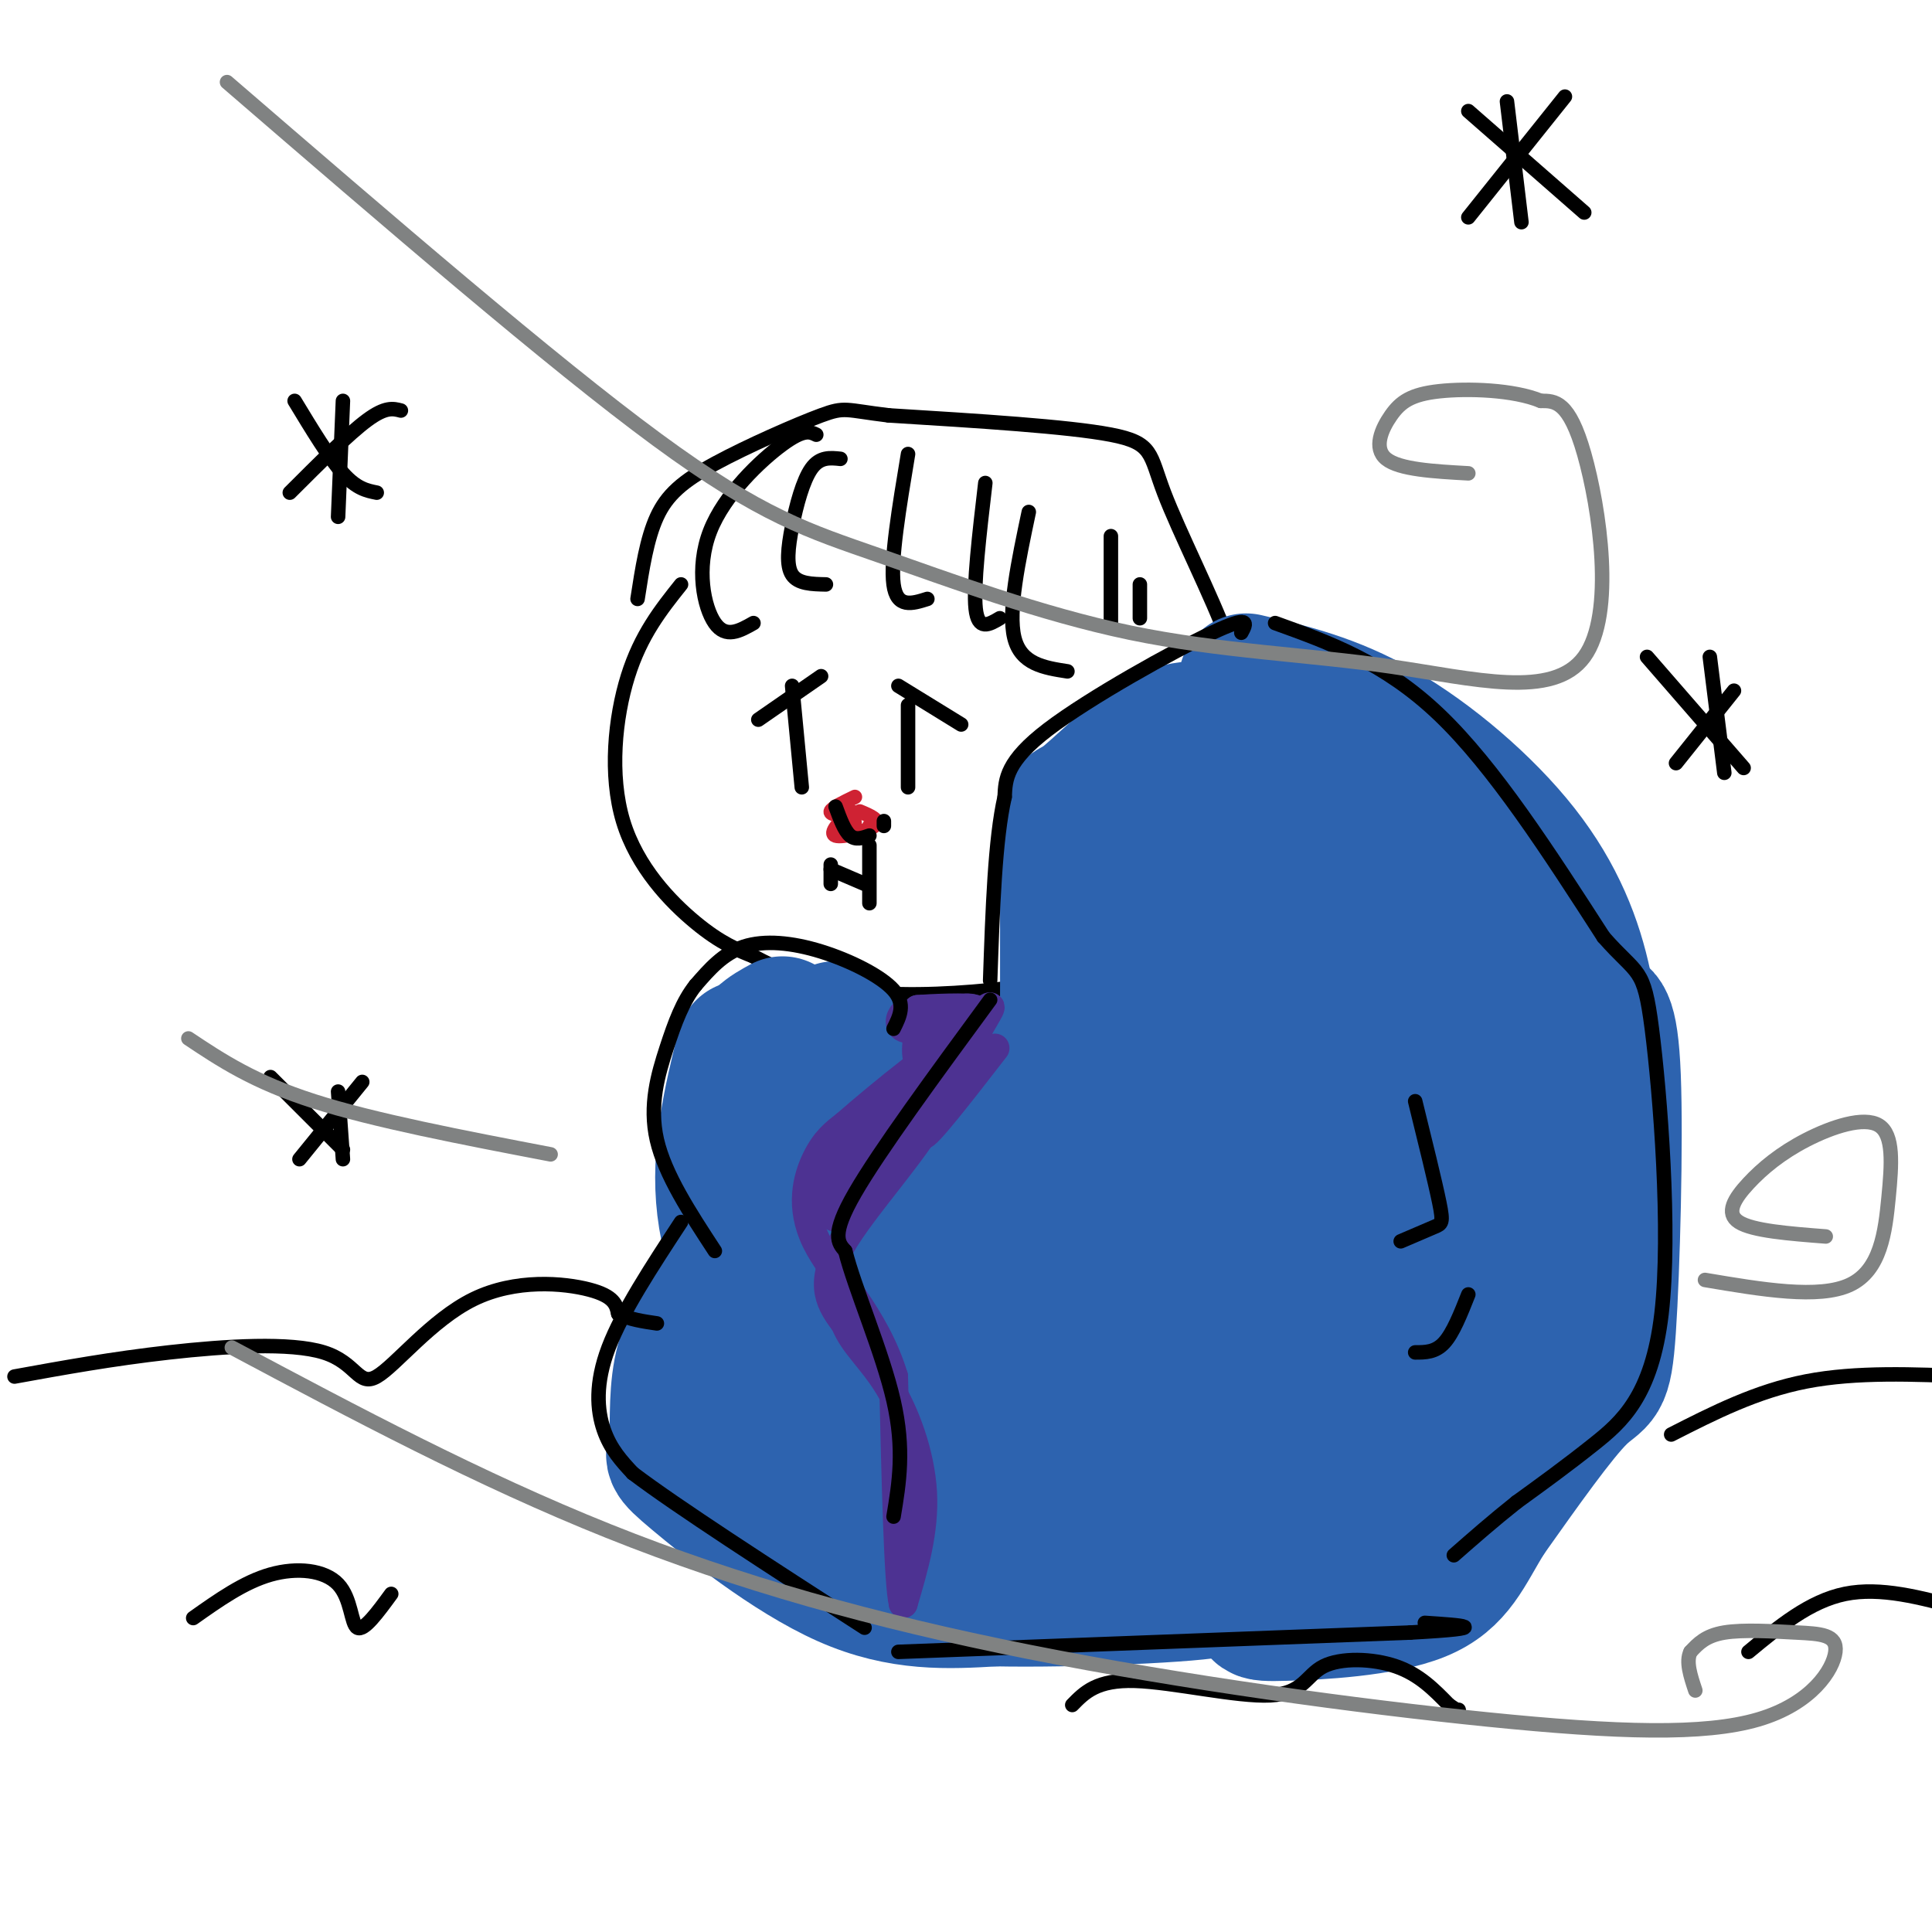 <svg viewBox='0 0 400 400' version='1.1' xmlns='http://www.w3.org/2000/svg' xmlns:xlink='http://www.w3.org/1999/xlink'><g fill='none' stroke='rgb(0,0,0)' stroke-width='3' stroke-linecap='round' stroke-linejoin='round'><path d='M141,121c-4.161,5.220 -8.321,10.440 -11,19c-2.679,8.560 -3.875,20.458 -1,30c2.875,9.542 9.821,16.726 15,21c5.179,4.274 8.589,5.637 12,7'/><path d='M156,198c4.966,2.619 11.379,5.667 20,7c8.621,1.333 19.448,0.951 29,0c9.552,-0.951 17.828,-2.471 24,-5c6.172,-2.529 10.239,-6.065 13,-8c2.761,-1.935 4.218,-2.267 6,-9c1.782,-6.733 3.891,-19.866 6,-33'/><path d='M254,150c1.687,-7.542 2.906,-9.898 0,-18c-2.906,-8.102 -9.936,-21.951 -13,-30c-3.064,-8.049 -2.161,-10.300 -11,-12c-8.839,-1.700 -27.419,-2.850 -46,-4'/><path d='M184,86c-9.132,-1.104 -8.963,-1.863 -14,0c-5.037,1.863 -15.279,6.348 -22,10c-6.721,3.652 -9.920,6.472 -12,11c-2.080,4.528 -3.040,10.764 -4,17'/><path d='M164,142c0.000,0.000 2.000,21.000 2,21'/><path d='M188,146c0.000,0.000 0.000,17.000 0,17'/><path d='M186,142c0.000,0.000 13.000,8.000 13,8'/><path d='M170,140c0.000,0.000 -13.000,9.000 -13,9'/><path d='M172,180c0.000,0.000 7.000,3.000 7,3'/><path d='M180,175c0.000,0.000 0.000,12.000 0,12'/><path d='M172,179c0.000,0.000 0.000,4.000 0,4'/></g>
<g fill='none' stroke='rgb(45,99,175)' stroke-width='28' stroke-linecap='round' stroke-linejoin='round'><path d='M258,141c8.928,2.077 17.855,4.155 28,10c10.145,5.845 21.507,15.458 29,25c7.493,9.542 11.115,19.013 13,28c1.885,8.987 2.031,17.491 1,25c-1.031,7.509 -3.239,14.022 -5,18c-1.761,3.978 -3.075,5.422 -5,5c-1.925,-0.422 -4.463,-2.711 -7,-5'/><path d='M255,152c-4.619,-1.089 -9.238,-2.179 -15,1c-5.762,3.179 -12.667,10.625 -16,13c-3.333,2.375 -3.095,-0.321 -3,11c0.095,11.321 0.048,36.661 0,62'/><path d='M221,239c-3.674,12.270 -12.860,11.943 -17,14c-4.140,2.057 -3.234,6.496 -4,12c-0.766,5.504 -3.205,12.073 1,20c4.205,7.927 15.055,17.211 22,22c6.945,4.789 9.984,5.083 15,5c5.016,-0.083 12.008,-0.541 19,-1'/><path d='M252,176c-3.416,-3.906 -6.833,-7.812 -9,5c-2.167,12.812 -3.086,42.341 -4,44c-0.914,1.659 -1.823,-24.553 0,-38c1.823,-13.447 6.378,-14.128 12,-16c5.622,-1.872 12.311,-4.936 19,-8'/><path d='M270,163c9.276,2.887 22.965,14.103 30,23c7.035,8.897 7.414,15.473 8,26c0.586,10.527 1.378,25.003 0,37c-1.378,11.997 -4.926,21.515 -9,30c-4.074,8.485 -8.674,15.938 -8,8c0.674,-7.938 6.621,-31.268 9,-47c2.379,-15.732 1.189,-23.866 0,-32'/><path d='M300,208c-1.641,-13.557 -5.745,-31.450 -3,-32c2.745,-0.550 12.338,16.243 17,24c4.662,7.757 4.393,6.479 5,15c0.607,8.521 2.091,26.841 0,40c-2.091,13.159 -7.755,21.158 -11,26c-3.245,4.842 -4.070,6.526 -5,7c-0.930,0.474 -1.965,-0.263 -3,-1'/><path d='M300,287c-0.333,-0.667 0.333,-1.833 1,-3'/><path d='M162,212c-3.059,1.659 -6.118,3.317 -7,8c-0.882,4.683 0.413,12.389 1,17c0.587,4.611 0.466,6.126 4,12c3.534,5.874 10.724,16.107 14,14c3.276,-2.107 2.638,-16.553 2,-31'/><path d='M176,232c0.000,-7.000 -1.000,-9.000 -2,-11'/><path d='M173,213c3.778,12.844 7.556,25.689 11,31c3.444,5.311 6.556,3.089 11,-1c4.444,-4.089 10.222,-10.044 16,-16'/><path d='M211,227c3.833,-4.667 5.417,-8.333 7,-12'/><path d='M154,217c-2.667,10.917 -5.333,21.833 -4,33c1.333,11.167 6.667,22.583 12,34'/><path d='M158,264c-3.444,1.392 -6.887,2.784 -10,6c-3.113,3.216 -5.895,8.257 -7,14c-1.105,5.743 -0.533,12.189 -1,15c-0.467,2.811 -1.972,1.988 4,7c5.972,5.012 19.421,15.861 31,21c11.579,5.139 21.290,4.570 31,4'/><path d='M206,331c16.448,0.336 42.067,-0.825 46,-2c3.933,-1.175 -13.822,-2.365 -27,-6c-13.178,-3.635 -21.780,-9.717 -28,-14c-6.220,-4.283 -10.059,-6.769 -12,-12c-1.941,-5.231 -1.983,-13.209 -1,-17c0.983,-3.791 2.992,-3.396 5,-3'/><path d='M189,277c1.910,-0.135 4.186,1.027 6,2c1.814,0.973 3.167,1.756 -6,6c-9.167,4.244 -28.853,11.950 -37,12c-8.147,0.050 -4.756,-7.557 -2,-11c2.756,-3.443 4.878,-2.721 7,-2'/><path d='M158,298c11.009,4.700 22.019,9.401 39,12c16.981,2.599 39.934,3.098 56,0c16.066,-3.098 25.245,-9.791 31,-15c5.755,-5.209 8.086,-8.935 10,-11c1.914,-2.065 3.410,-2.471 4,-15c0.590,-12.529 0.274,-37.181 -1,-51c-1.274,-13.819 -3.507,-16.805 -5,-17c-1.493,-0.195 -2.247,2.403 -3,5'/><path d='M289,206c-4.668,10.836 -14.839,35.428 -25,51c-10.161,15.572 -20.314,22.126 -26,26c-5.686,3.874 -6.906,5.069 -2,-2c4.906,-7.069 15.936,-22.403 22,-32c6.064,-9.597 7.161,-13.456 8,-21c0.839,-7.544 1.419,-18.772 2,-30'/><path d='M268,198c0.272,-7.399 -0.047,-10.896 3,-12c3.047,-1.104 9.460,0.185 13,0c3.540,-0.185 4.207,-1.843 2,3c-2.207,4.843 -7.286,16.189 -13,24c-5.714,7.811 -12.061,12.089 -18,15c-5.939,2.911 -11.469,4.456 -17,6'/><path d='M238,234c-8.394,2.618 -20.879,6.164 -27,14c-6.121,7.836 -5.878,19.962 -5,28c0.878,8.038 2.390,11.990 6,14c3.610,2.010 9.318,2.080 13,1c3.682,-1.080 5.337,-3.310 8,-6c2.663,-2.690 6.332,-5.840 10,-14c3.668,-8.160 7.334,-21.332 6,-23c-1.334,-1.668 -7.667,8.166 -14,18'/><path d='M235,266c-3.205,3.836 -4.219,4.425 -7,5c-2.781,0.575 -7.329,1.137 -9,0c-1.671,-1.137 -0.466,-3.971 0,-5c0.466,-1.029 0.194,-0.251 8,-6c7.806,-5.749 23.690,-18.025 27,-15c3.310,3.025 -5.952,21.352 -9,30c-3.048,8.648 0.120,7.618 8,1c7.880,-6.618 20.473,-18.826 24,-19c3.527,-0.174 -2.012,11.684 -5,18c-2.988,6.316 -3.425,7.090 -5,8c-1.575,0.910 -4.287,1.955 -7,3'/><path d='M260,286c-6.834,3.392 -20.419,10.373 -19,13c1.419,2.627 17.844,0.900 26,1c8.156,0.100 8.045,2.029 13,-6c4.955,-8.029 14.978,-26.014 25,-44'/><path d='M330,210c1.738,-0.119 3.476,-0.238 4,13c0.524,13.238 -0.167,39.833 -1,52c-0.833,12.167 -1.810,9.905 -6,14c-4.190,4.095 -11.595,14.548 -19,25'/><path d='M308,314c-4.518,7.246 -6.314,12.860 -14,16c-7.686,3.140 -21.262,3.807 -28,4c-6.738,0.193 -6.640,-0.088 -2,-4c4.640,-3.912 13.820,-11.456 23,-19'/><path d='M287,311c5.781,-6.040 8.735,-11.640 10,-12c1.265,-0.360 0.841,4.518 1,9c0.159,4.482 0.903,8.566 -8,11c-8.903,2.434 -27.451,3.217 -46,4'/><path d='M244,323c-7.667,0.000 -3.833,-2.000 0,-4'/></g>
<g fill='none' stroke='rgb(77,50,146)' stroke-width='6' stroke-linecap='round' stroke-linejoin='round'><path d='M206,217c-7.167,9.250 -14.333,18.500 -15,18c-0.667,-0.500 5.167,-10.750 11,-21'/><path d='M202,214c2.733,-4.867 4.067,-6.533 2,-5c-2.067,1.533 -7.533,6.267 -13,11'/><path d='M191,220c-2.167,0.000 -1.083,-5.500 0,-11'/><path d='M191,209c4.044,5.044 8.089,10.089 4,19c-4.089,8.911 -16.311,21.689 -21,30c-4.689,8.311 -1.844,12.156 1,16'/><path d='M175,274c1.726,4.381 5.542,7.333 9,13c3.458,5.667 6.560,14.048 7,22c0.440,7.952 -1.780,15.476 -4,23'/><path d='M187,332c-1.000,-4.000 -1.500,-25.500 -2,-47'/><path d='M185,285c-3.857,-12.679 -12.500,-20.875 -16,-28c-3.500,-7.125 -1.857,-13.179 0,-17c1.857,-3.821 3.929,-5.411 6,-7'/><path d='M175,233c7.022,-6.156 21.578,-18.044 24,-18c2.422,0.044 -7.289,12.022 -17,24'/><path d='M182,239c-4.583,7.095 -7.542,12.833 -9,13c-1.458,0.167 -1.417,-5.238 2,-11c3.417,-5.762 10.208,-11.881 17,-18'/><path d='M192,223c-2.244,4.267 -16.356,23.933 -17,25c-0.644,1.067 12.178,-16.467 25,-34'/><path d='M200,214c3.800,-6.400 0.800,-5.400 -2,-5c-2.800,0.400 -5.400,0.200 -8,0'/><path d='M190,209c2.044,-0.178 11.156,-0.622 12,0c0.844,0.622 -6.578,2.311 -14,4'/><path d='M188,213c-2.444,-0.178 -1.556,-2.622 -1,-3c0.556,-0.378 0.778,1.311 1,3'/></g>
<g fill='none' stroke='rgb(0,0,0)' stroke-width='3' stroke-linecap='round' stroke-linejoin='round'><path d='M257,131c1.044,-1.911 2.089,-3.822 -6,0c-8.089,3.822 -25.311,13.378 -34,20c-8.689,6.622 -8.844,10.311 -9,14'/><path d='M208,165c-2.000,8.667 -2.500,23.333 -3,38'/><path d='M205,207c-11.500,15.667 -23.000,31.333 -28,40c-5.000,8.667 -3.500,10.333 -2,12'/><path d='M175,259c1.911,7.689 7.689,20.911 10,31c2.311,10.089 1.156,17.044 0,24'/><path d='M186,342c0.000,0.000 106.000,-4.000 106,-4'/><path d='M292,338c18.167,-1.000 10.583,-1.500 3,-2'/><path d='M264,129c11.333,4.083 22.667,8.167 34,19c11.333,10.833 22.667,28.417 34,46'/><path d='M332,194c7.231,8.236 8.309,5.826 10,19c1.691,13.174 3.994,41.931 2,59c-1.994,17.069 -8.284,22.448 -14,27c-5.716,4.552 -10.858,8.276 -16,12'/><path d='M314,311c-4.833,3.833 -8.917,7.417 -13,11'/><path d='M185,213c1.280,-2.554 2.560,-5.107 0,-8c-2.560,-2.893 -8.958,-6.125 -15,-8c-6.042,-1.875 -11.726,-2.393 -16,-1c-4.274,1.393 -7.137,4.696 -10,8'/><path d='M144,204c-2.643,3.321 -4.250,7.625 -6,13c-1.750,5.375 -3.643,11.821 -2,19c1.643,7.179 6.821,15.089 12,23'/><path d='M141,253c-6.089,9.289 -12.178,18.578 -15,26c-2.822,7.422 -2.378,12.978 -1,17c1.378,4.022 3.689,6.511 6,9'/><path d='M131,305c9.000,6.833 28.500,19.417 48,32'/><path d='M169,90c-1.280,-0.625 -2.560,-1.250 -7,2c-4.440,3.250 -12.042,10.375 -15,18c-2.958,7.625 -1.274,15.750 1,19c2.274,3.250 5.137,1.625 8,0'/><path d='M174,95c-2.125,-0.226 -4.250,-0.452 -6,2c-1.750,2.452 -3.125,7.583 -4,12c-0.875,4.417 -1.250,8.119 0,10c1.250,1.881 4.125,1.940 7,2'/><path d='M188,94c-1.833,11.000 -3.667,22.000 -3,27c0.667,5.000 3.833,4.000 7,3'/><path d='M204,100c-1.250,10.667 -2.500,21.333 -2,26c0.500,4.667 2.750,3.333 5,2'/><path d='M213,106c-2.167,10.250 -4.333,20.500 -3,26c1.333,5.500 6.167,6.250 11,7'/><path d='M230,111c0.000,0.000 0.000,18.000 0,18'/><path d='M236,121c0.000,0.000 0.000,7.000 0,7'/><path d='M293,228c2.067,8.378 4.133,16.756 5,21c0.867,4.244 0.533,4.356 -1,5c-1.533,0.644 -4.267,1.822 -7,3'/><path d='M304,268c-1.583,4.000 -3.167,8.000 -5,10c-1.833,2.000 -3.917,2.000 -6,2'/><path d='M3,285c10.121,-1.838 20.242,-3.676 32,-5c11.758,-1.324 25.153,-2.134 32,0c6.847,2.134 7.144,7.211 11,5c3.856,-2.211 11.269,-11.711 20,-16c8.731,-4.289 18.780,-3.368 24,-2c5.220,1.368 5.610,3.184 6,5'/><path d='M128,272c2.333,1.167 5.167,1.583 8,2'/><path d='M346,297c8.833,-4.500 17.667,-9.000 28,-11c10.333,-2.000 22.167,-1.500 34,-1'/><path d='M304,23c0.000,0.000 24.000,21.000 24,21'/><path d='M324,20c0.000,0.000 -20.000,25.000 -20,25'/><path d='M312,21c0.000,0.000 3.000,25.000 3,25'/><path d='M61,83c3.583,5.917 7.167,11.833 10,15c2.833,3.167 4.917,3.583 7,4'/><path d='M83,85c-1.583,-0.417 -3.167,-0.833 -7,2c-3.833,2.833 -9.917,8.917 -16,15'/><path d='M71,83c0.000,0.000 -1.000,24.000 -1,24'/><path d='M341,136c0.000,0.000 20.000,23.000 20,23'/><path d='M359,143c0.000,0.000 -12.000,15.000 -12,15'/><path d='M354,136c0.000,0.000 3.000,24.000 3,24'/><path d='M56,223c0.000,0.000 15.000,15.000 15,15'/><path d='M75,224c0.000,0.000 -13.000,16.000 -13,16'/><path d='M70,226c0.000,0.000 1.000,14.000 1,14'/><path d='M40,335c5.256,-3.720 10.512,-7.440 16,-9c5.488,-1.560 11.208,-0.958 14,2c2.792,2.958 2.655,8.274 4,9c1.345,0.726 4.173,-3.137 7,-7'/><path d='M222,353c2.555,-2.622 5.110,-5.244 13,-5c7.890,0.244 21.115,3.354 28,3c6.885,-0.354 7.431,-4.172 11,-6c3.569,-1.828 10.163,-1.665 15,0c4.837,1.665 7.919,4.833 11,8'/><path d='M300,353c2.167,1.500 2.083,1.250 2,1'/><path d='M362,342c6.333,-5.250 12.667,-10.500 20,-12c7.333,-1.500 15.667,0.750 24,3'/></g>
<g fill='none' stroke='rgb(128,130,130)' stroke-width='3' stroke-linecap='round' stroke-linejoin='round'><path d='M47,17c33.631,29.005 67.263,58.010 89,74c21.737,15.990 31.581,18.964 46,24c14.419,5.036 33.413,12.134 52,16c18.587,3.866 36.765,4.500 54,7c17.235,2.500 33.525,6.865 40,-2c6.475,-8.865 3.136,-30.962 0,-42c-3.136,-11.038 -6.068,-11.019 -9,-11'/><path d='M319,83c-5.612,-2.324 -15.144,-2.633 -21,-2c-5.856,0.633 -8.038,2.209 -10,5c-1.962,2.791 -3.703,6.797 -1,9c2.703,2.203 9.852,2.601 17,3'/><path d='M39,215c6.750,4.500 13.500,9.000 26,13c12.500,4.000 30.750,7.500 49,11'/><path d='M353,265c11.812,1.997 23.624,3.994 30,1c6.376,-2.994 7.317,-10.978 8,-18c0.683,-7.022 1.108,-13.080 -2,-15c-3.108,-1.920 -9.751,0.300 -15,3c-5.249,2.700 -9.106,5.881 -12,9c-2.894,3.119 -4.827,6.177 -2,8c2.827,1.823 10.413,2.412 18,3'/><path d='M48,279c25.579,13.626 51.158,27.252 78,38c26.842,10.748 54.948,18.618 87,25c32.052,6.382 68.052,11.276 95,14c26.948,2.724 44.845,3.277 56,0c11.155,-3.277 15.567,-10.383 16,-14c0.433,-3.617 -3.114,-3.743 -8,-4c-4.886,-0.257 -11.110,-0.645 -15,0c-3.890,0.645 -5.445,2.322 -7,4'/><path d='M350,342c-1.000,2.000 0.000,5.000 1,8'/></g>
<g fill='none' stroke='rgb(207,34,51)' stroke-width='3' stroke-linecap='round' stroke-linejoin='round'><path d='M177,165c-2.417,1.167 -4.833,2.333 -5,3c-0.167,0.667 1.917,0.833 4,1'/><path d='M178,168c2.222,0.933 4.444,1.867 3,3c-1.444,1.133 -6.556,2.467 -8,2c-1.444,-0.467 0.778,-2.733 3,-5'/><path d='M176,168c0.667,-0.333 0.833,1.333 1,3'/><path d='M180,171c0.000,0.000 0.000,0.000 0,0'/></g>
<g fill='none' stroke='rgb(0,0,0)' stroke-width='3' stroke-linecap='round' stroke-linejoin='round'><path d='M173,167c0.917,2.500 1.833,5.000 3,6c1.167,1.000 2.583,0.500 4,0'/><path d='M183,171c0.000,0.000 0.000,-1.000 0,-1'/></g>
</svg>
